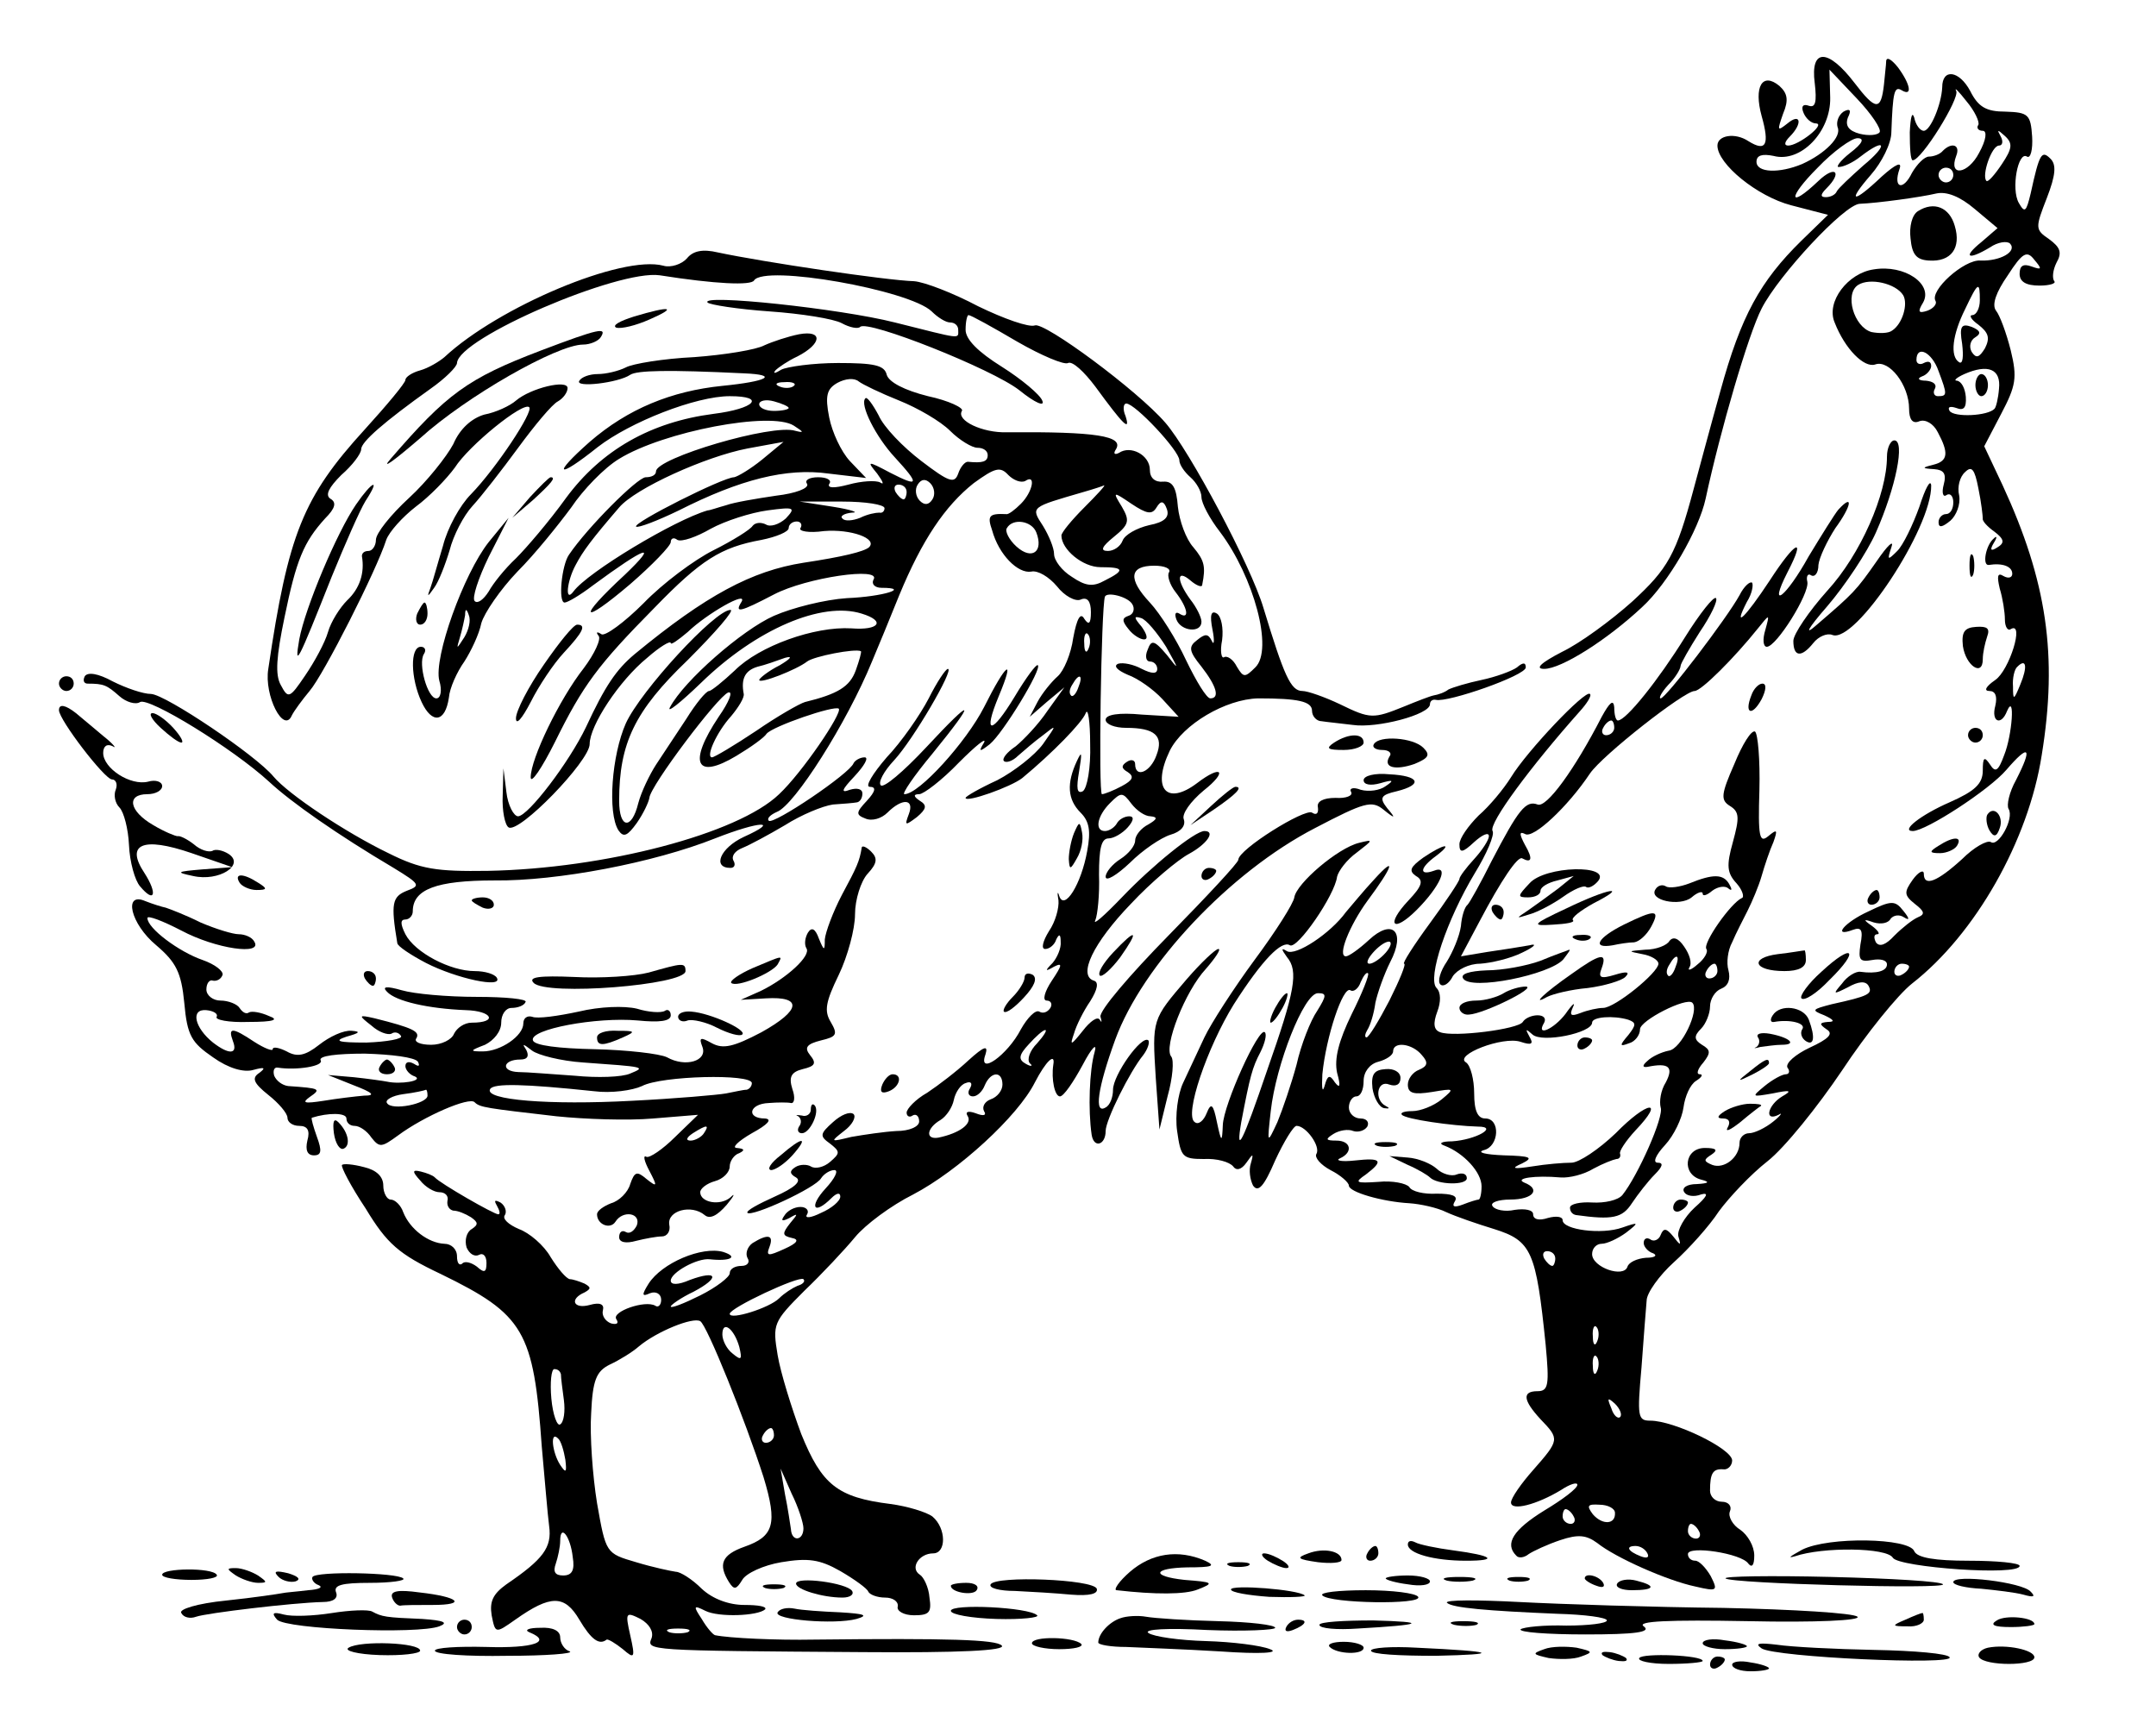 <?xml version="1.0" encoding="UTF-8"?>
<svg version="1.0" viewBox="0 0 468 374" xmlns="http://www.w3.org/2000/svg">
<g transform="translate(0 374) scale(.16 -.16)">
<path d="m2462 2225c3-26 1-34-8-31-8 3-11-1-7-10 3-7 10-14 17-14 13-1-24-30-38-30-6 0-5 5 2 12 18 18 15 33-3 18-14-11-14-10-6 13 8 19 6 28-5 38-23 19-35-1-24-41 11-39 6-49-18-34-18 12-42 8-42-6 0-25 54-69 100-81l50-13-36-35c-56-55-82-102-110-204-14-50-30-110-36-132-24-90-35-109-84-154-28-25-70-56-95-68-29-15-37-23-24-23 23 0 85 39 133 84 35 32 77 105 86 147 20 93 58 223 76 258 23 45 112 141 133 142 25 1 83 9 104 14 14 3 32-4 52-21l31-26-22-19c-26-21-18-25 12-7 10 7 23 9 27 5 10-11-14-24-40-23-22 2-70-41-61-55 2-4-3-10-11-13-12-4-14-2-6 11 14 25-25 52-67 45-35-5-65-44-53-72 14-36 40-62 55-57 19 7 46-28 46-60 0-15 5-21 14-17 8 3 19-3 25-15 15-28 14-39-6-44-16-4-16-5 1-6 13-1 17-6 13-21-3-11-1-18 4-14 5 3 9-2 9-10 0-9-4-16-10-16-5 0-10-5-10-11 0-8 5-7 16 2 8 7 14 22 12 34-3 12 1 26 8 32 9 9 13 4 18-22 4-19 6-38 6-41-1-3 6-11 16-18 13-10 14-15 4-21-9-6-11-4-5 6 5 8 4 10 0 6-11-9-16-37-7-36 19 3 32-2 32-12 0-5-5-7-12-3-8 5-9 0-5-17 4-13 7-32 7-42s4-16 8-13c19 11-2-56-21-69-13-9-16-15-8-15s11-7 8-20c-6-22 8-28 16-7 11 25 7-33-4-60-8-22-12-24-19-13-8 12-10 10-10-8s-11-28-45-43c-39-17-67-39-50-39 18 0 104 56 127 83 31 36 36 31 13-14-9-16-13-34-10-39 8-13-14-52-24-45-5 3-23-7-39-23-34-31-52-38-52-20 0 6-7 3-15-8-12-17-12-21 3-33 13-10 14-14 4-18-7-3-21-14-32-25-11-12-20-16-25-9-3 6-3 11 2 11 4 0 1 5-7 11-13 9-12 10 2 5 10-3 20-1 23 5 4 5 12 6 18 2 8-5 8-2-1 9-11 14-16 14-47-1-33-15-50-36-21-25 11 4 14 0 10-20-3-21-1-24 16-21 11 2 20 0 20-6 0-9-14-13-36-10-6 1-18-6-25-16-13-15-12-15 8-5 14 8 24 9 28 2 6-11 0-14-50-25-27-7-28-8-10-15 13-6 15-9 5-9-12-1-12-3-2-10 10-6 3-13-23-25-19-9-33-21-30-27 4-5 2-9-2-9-5 0-18-7-29-16-18-15-18-15 11-10 24 5 27 4 13-4-20-12-25-35-5-25 6 4 3-1-7-9-11-9-26-16-33-16s-13-6-13-13c0-20-21-36-37-30-12 5-12 7-1 14 9 6 7 9-9 9-28 0-32-36-5-43 12-3 11-5-6-6-13 0-21-5-17-11 3-5 13-7 23-3 11 3 8-3-9-18-14-13-24-31-22-39 4-13 3-13-7 0-9 11-13 12-17 2-2-6-9-10-14-6-5 3-9 1-9-5 0-5 6-12 13-14 6-3 2-6-10-6-12-1-23-6-25-12-5-16-48-1-48 17 0 8 6 14 13 14s22 7 33 15c18 14 18 15-5 7-28-10-81-3-81 10 0 5-9 6-20 3-12-4-20-2-20 5 0 6-11 8-25 6-13-3-27 0-30 5-4 5 8 9 24 9 31 0 42 14 19 23-14 6 15 10 49 7 12-1 32 4 45 12 13 7 26 12 31 13 4 0 6 3 5 7-2 3 8 18 21 32 41 43 16 40-27-4-23-22-50-40-60-40-11 0-35-2-53-5-26-4-30-3-14 4 16 8 12 10-25 11-25 1-37 4-27 7 21 5 23 43 2 43-10 0-15 10-15 34 0 19-5 38-11 42-17 10 50 36 74 28 15-5 18-3 12 7-6 11-5 11 4 3 13-12 81 2 81 16 0 8 29 10 49 4 11-4 11-7 0-21-12-14-12-16 1-11 8 2 15 11 15 19 0 12 63 44 71 36 10-10-15-63-32-65-10-2-23-8-29-14-7-6-7-9 0-8 29 6 36 0 25-21-7-11-9-26-7-34 5-12-31-93-52-119-6-7-24-11-41-10-16 1-30-2-30-7s3-9 8-10c50-7 63-4 76 16 8 12 22 30 31 39 11 11 12 16 4 16-7 0-3 10 10 24 12 13 23 36 25 51s9 31 17 36 10 9 5 9-3 7 5 16c10 13 10 17-2 24-11 7-11 12-1 22 6 6 12 20 12 30s7 21 15 24c10 4 13 13 10 25-3 10-1 27 5 38 5 12 15 31 21 43s15 33 19 47 11 35 16 46c6 17 5 18-7 8s-14-1-12 63c1 40-2 76-6 79-5 2-17-17-28-44-18-41-19-49-6-57s13-16 4-49c-9-32-8-42 5-56 8-9 11-19 7-20-15-7-53-61-48-69 3-4-3-14-12-21-9-8-14-9-11-4 4 6 0 18-7 28-8 12-15 14-20 8-3-6-18-12-33-12-24-2-24-2-4-6 12-2 22-8 22-13 0-12-59-60-75-60-7 0-21-3-31-7-13-5-15-3-10 8 4 8-1 4-10-9-16-21-41-32-29-12 3 6-1 10-9 10s-17-4-20-9c-6-10-94-21-112-14-9 3-10 12-4 28 5 13 5 26-1 32-13 13 14 93 52 156 16 26 27 52 24 57-6 10 53 89 118 162 10 11 17 22 14 24-6 6-85-77-107-113-10-16-29-39-44-52-14-14-26-31-26-39 0-12 4-12 20 3 11 10 20 14 20 8 0-5-9-19-20-31s-20-24-20-27-18-30-40-60-38-55-35-55-6-22-20-50c-14-27-28-50-31-50s-2 5 1 10c4 6 9 22 11 37 3 14 12 39 20 55 22 42 3 60-29 30-13-12-27-22-31-22-12 0 5 42 29 75 35 47 40 63 10 30-15-16-32-37-39-45-21-29-68-60-80-53-8 5-8 3 0-8 16-19 11-46-27-154-33-97-43-117-35-70 12 63 15 74 26 95 6 12 9 24 6 27-8 8-56-98-57-126-1-24-2-24-8 4-5 25-8 27-14 12-4-10-11-16-16-12-15 9 17 102 53 160 39 61 65 87 76 80 10-6 61 68 64 93 2 8 13 23 27 33 22 17 23 18 3 13-29-7-85-55-88-74-1-8-25-46-54-85-28-38-59-86-68-105s-22-47-29-62-11-44-8-65c5-35 7-38 36-38 18 1 35-4 40-10 4-6 11-5 18 5 9 13 10 13 6-1-3-9-1-22 3-30 7-10 15-1 30 34 12 26 25 47 29 47 13 0 33-28 27-38-3-5 6-15 19-22 14-7 25-17 25-21 0-9 46-22 82-24 15-1 38-6 50-12 13-6 42-16 65-23 51-16 57-30 70-157 5-54 4-63-11-63-21 0-20-12 4-38 26-27 26-28-10-69-16-18-30-38-30-44 0-12 35-3 68 17 12 8 22 11 22 7 0-5-20-20-45-35-42-26-54-45-38-61 3-4 11-3 17 2 6 4 25 13 43 19 24 8 35 7 50-4 25-20 95-51 133-59 30-7 31-6 21 14-7 12-16 21-21 21-6 0-10 4-10 9 0 12 73 1 82-13 5-6 8-2 8 11s-9 28-19 35c-10 6-17 18-14 25s-2 13-11 13-16 7-16 15c0 24 4 30 18 29 6-1 12 5 12 12 0 16-79 54-111 54-17 0-18 5-12 72 3 40 6 81 7 91 0 10 17 34 37 52s48 49 61 69c14 19 43 50 66 68s68 74 101 123c33 50 76 103 95 118 86 67 158 194 176 310 22 135 7 236-53 366l-25 53 23 44c20 38 22 49 13 86-6 24-15 48-20 54-6 8 0 25 16 48 20 31 26 34 36 21 11-13 10-14-4-9-11 4-16 1-16-10s9-16 27-16c14 0 23 3 20 6-3 4-2 15 3 25 8 14 5 21-10 32-19 13-19 15-3 56 12 31 13 45 5 53-12 12-15 8-27-47-6-25-8-27-16-13-11 19-1 71 11 63 5-3 8 10 7 27-2 30-5 33-36 34-26 0-37 6-48 28-15 28-38 31-38 5-1-23-16-59-25-59-5 0-11 8-13 18-3 9-5 0-6-20 0-21 1-38 4-38 12 0 64 84 59 94-3 6 3 0 14-14 11-13 18-28 16-32-3-4 0-8 6-8s5-12-5-30c-15-29-42-33-31-4 6 15-6 19-18 7-4-5-13-8-19-8s-16-10-23-22c-12-25-26-21-17 5 4 11-5 7-24-10-39-37-48-36-15 2 15 17 28 43 28 58 2 55 4 63 14 57 15-9 12 8-5 31-8 10-15 15-16 9 0-5-2-20-3-32-4-36-11-36-40 2-36 47-60 47-54 0zm88-67c-3-4-15-5-27-2-15 4-20 11-16 22 5 10 3 13-6 8-7-5-10-14-8-21 6-13-17-36-48-50-31-13-62-12-62 3 0 9 8 11 23 8 37-10 78 33 77 79l-1 38 37-39c20-21 34-42 31-46zm166-43c-10-15-19-25-21-23-7 7 7 48 17 48 5 0 6 6 2 13-5 9-4 9 6 0 11-10 10-17-4-38zm-206 15c-14-11-20-20-15-19 6 0 19 6 29 14 35 27 38 16 4-12-18-16-34-31-36-35-2-5-9-8-15-8-8 0-7 4 1 12 22 22 12 32-11 10-41-39-42-23-1 18 21 22 46 40 54 40 10 0 7-7-10-20zm140-30c0-5-4-10-10-10-5 0-10 5-10 10 0 6 5 10 10 10 6 0 10-4 10-10zm-68-163c7-12-1-39-15-48-5-4-18-4-28-2-24 7-37 52-18 64 16 10 51 2 61-14zm104-7c0-11-5-20-10-20s-2-6 8-13c14-11 16-18 9-32-8-13-12-14-18-5-4 7-2 16 5 20 8 5 7 9-5 14-14 5-17 1-13-23 2-17 1-28-4-25-13 8-9 38 8 72 18 38 20 38 20 12zm-56-96c12-32 12-34-1-34-5 0-7 5-4 10 3 6-2 10-12 11-10 0-13 3-5 6 6 2 12 9 12 14 0 6-4 7-10 4-5-3-10-1-10 4 0 21 21 11 30-15zm82-24c-1-13-4-25-6-27-9-10-55-12-61-3-3 5 0 7 9 4 10-4 14 0 13 15-1 12-6 21-12 22-5 0-1 4 10 9 32 14 50 7 47-20zm29-401c-9-22-10-22-10-3-1 11 2 24 6 27 12 12 14 0 4-24zm-861-364c-7-8-17-15-22-15-11 0 14 29 26 30 5 0 3-7-4-15zm393-20c-3-9-8-14-10-11-3 3-2 9 2 15 9 16 15 13 8-4zm57-5c0-5-5-10-11-10-5 0-7 5-4 10 3 6 8 10 11 10 2 0 4-4 4-10zm260 6c0-3-4-8-10-11-5-3-10-1-10 4 0 6 5 11 10 11 6 0 10-2 10-4zm-756-64c-18-37-24-61-20-80 5-18 4-22-3-13-7 11-10 10-14-5-3-10-4-3-3 16 5 51 28 120 38 114 4-3 11 2 14 11 4 9 8 14 10 12s-8-27-22-55zm-47 4c-9-13-22-46-28-73-7-26-19-61-26-78-14-30-14-30-9 15 7 63 45 160 64 160 12 0 12-3-1-24zm142-60c9-10 8-15-4-20-8-3-15-12-15-20 0-12 8-14 33-10 30 5 31 5 13-10-11-9-29-16-40-16-10 0-17-2-14-5 5-6 68-15 103-16 29 0-3-18-35-20-15 0-19-3-10-6 26-10 50-36 50-55 0-10-2-18-4-18s-12-3-22-7c-11-4-15-3-10 5 4 7-4 10-25 10-17-1-34 3-37 9-4 5-23 9-42 7-31-2-33-1-17 10 25 19 21 23-15 19-18-2-27 0-20 3 18 8 15 24-5 24-15 0-15 2-4 9 8 5 20 7 27 4 6-2 15 0 19 6 3 6-1 11-9 11-9 0-16 7-16 15s5 15 10 15c6 0 10 9 10 21s8 23 20 26c11 3 20 9 20 14 0 14 26 11 39-5zm181-276c0-5-2-10-4-10-3 0-8 5-11 10-3 6-1 10 4 10 6 0 11-4 11-10zm57-112c-3-8-6-5-6 6-1 11 2 17 5 13 3-3 4-12 1-19zm0-40c-3-8-6-5-6 6-1 11 2 17 5 13 3-3 4-12 1-19zm31-63c-3-3-9 2-12 12-6 14-5 15 5 6 7-7 10-15 7-18zm-7-130c1-16-17-17-30-2-9 12-7 14 9 13 11 0 21-5 21-11zm-56-5c3-5 1-10-4-10-6 0-11 5-11 10 0 6 2 10 4 10 3 0 8-4 11-10zm170-20c3-5 1-10-4-10-6 0-11 5-11 10 0 6 2 10 4 10 3 0 8-4 11-10zm-70-30c3-6-1-7-9-4-18 7-21 14-7 14 6 0 13-4 16-10z"/>
<path d="m2680 1815c0-8 4-15 8-15 5 0 9 7 9 15s-4 15-9 15c-4 0-8-7-8-15z"/>
<path d="m1862 861c2-13 9-26 16-27s8 0 2 3c-16 8-12 36 5 29 9-3 15 0 15 9 0 8-9 13-20 12-16-1-20-7-18-26z"/>
<path d="m1868 783c6-2 18-2 25 0 6 3 1 5-13 5s-19-2-12-5z"/>
<path d="m1910 757c14-6 27-14 30-17 10-10 50-11 50-1 0 6-6 8-14 5-7-3-20 1-27 8-8 7-25 14-39 15l-25 2 25-12z"/>
<path d="m2602 2051c-8-5-12-21-10-37 2-22 8-29 25-30 30-2 44 17 35 47-7 25-28 34-50 20z"/>
<path d="m932 1987c-7-8-22-13-32-10-56 15-224-56-297-124-7-6-22-15-33-18s-20-9-20-13-25-34-55-67c-84-92-104-142-131-325-6-36 21-89 32-63 3 6 14 21 24 33 19 22 91 164 104 205 4 11 22 31 40 45 19 14 42 38 53 53 19 30 93 90 101 82 6-6-45-83-79-118-15-15-32-46-38-70-7-23-14-49-17-57-5-13-4-13 5 0 6 8 15 31 21 51 5 20 19 47 31 60s40 49 62 79 46 59 54 63c7 4 13 12 13 18 0 12-50 0-70-17-8-7-27-16-43-19-17-5-33-19-42-40-9-17-36-51-60-73-25-23-45-48-45-57 0-8-5-15-10-15-6 0-9-3-9-7 4-23-3-44-20-60-10-10-22-29-26-43s-18-40-31-59c-21-31-23-32-33-13-8 14-6 39 5 92 16 78 26 102 55 134 14 14 16 22 7 27-7 5-2 15 15 32 15 13 27 29 27 35 0 10 31 37 94 82 20 14 36 30 36 35 2 34 219 127 275 119 76-12 124-14 128-7 14 22 211-13 241-42 8-8 19-15 25-15s11-4 11-10c0-13 6-13-86 10-75 19-265 39-254 27 3-3 41-9 84-12s87-10 98-16 22-8 25-5c10 10 179-57 216-86 21-17 35-23 31-14-3 8-28 29-55 46-32 20-49 37-49 50 0 11 2 20 4 20 3 0 32-16 66-36 33-19 64-32 69-29 6 3 22-12 37-32 38-52 48-62 41-40-4 9-3 17 1 17 12 0 72-64 72-77 0-6 7-16 15-23s15-19 15-27 11-29 25-47c46-61 73-160 48-184-14-14-16-14-25 1-5 10-13 15-17 13-4-3-6 8-3 23 2 16-1 32-7 36-8 5-10-2-6-22 3-15 2-22-1-15-5 10-9 10-20 1-12-9-11-15 6-36 21-27 25-43 12-43-5 0-19 23-33 52-13 28-35 63-49 78-30 32-28 50 6 50 14 0 23-4 20-9-3-4 1-17 9-27 17-22 19-38 5-29-5 3-7 0-4-8 6-16 34-19 34-3 0 6-7 20-15 30-19 26-19 42 0 26 8-7 16-10 16-6 5 25 3 33-12 51-10 11-19 36-21 55-2 26-7 35-20 34-11-1-18 5-18 16 0 20-26 34-42 23-6-3-8-1-4 5 11 18-27 24-148 23-33-1-69 16-61 29 3 4-18 14-46 20-32 8-53 19-56 29-3 13-17 16-66 16-34 0-69-5-77-9-8-5-12-6-8-1 4 4 17 13 30 19 33 17 35 36 2 30-15-3-36-10-47-15-11-6-54-13-95-16-42-2-84-9-93-14-10-5-27-9-38-9s-22-4-25-9c-7-10 53-3 69 8 9 6 51 7 154 2 49-2 32-11-29-17-69-7-128-31-180-76-52-46-44-51 11-7 44 34 133 69 179 69 50 0 34-17-22-24-85-11-152-49-200-114-23-32-54-68-68-82-15-14-31-34-37-45-7-11-15-17-19-13s5 31 19 60l27 53-27-33c-34-43-75-157-67-188 4-13 2-24-4-24-12 0-25 47-17 60 4 6 1 10-4 10-15 0-14-43 1-75 14-30 32-28 37 6 1 13 11 35 21 49 9 14 20 37 23 52 4 14 26 46 49 70 24 24 56 64 73 87 16 24 45 54 65 66 60 37 206 65 237 45 14-9 14-10 2-7-31 10-189-37-189-55 0-5-6-8-14-8-11 0-79-68-104-105-10-14-15-65-6-65 4 0 21 10 38 23 72 53 91 60 44 15-66-61-60-70 7-13 30 26 55 52 55 57s4 7 9 3c6-3 26 4 45 15 20 11 55 22 77 25 37 5 39 4 25-11-9-8-21-12-27-8-6 3-14 3-18-2-3-5-27-20-53-33s-69-45-95-72c-26-26-52-45-57-42-6 4-8 3-4-2 4-4-5-24-20-44-33-42-72-123-72-148 0-10 15 12 33 48 38 77 58 104 135 182 63 65 90 82 145 92 20 4 37 11 37 16s5 9 11 9c5 0 8-4 5-9-3-4 11-7 32-4 36 3 73-10 61-22-7-6-36-13-89-21-70-11-132-44-229-124-25-21-40-43-66-99-23-48-78-120-92-121-6 0-14 15-16 33l-4 32-1-37c-1-20 3-40 8-43 14-9 110 90 110 113 0 25 40 86 78 117 17 15 32 24 32 20 0-3 10 4 23 15 26 25 82 57 73 41-10-16-2-14 44 10 44 23 147 38 135 20-3-6 2-11 11-11 40 0 2-12-47-14-30-2-74-13-99-24-43-19-122-88-141-124-5-9 14 6 42 33 75 73 164 111 218 94 33-10 24-23-14-20-50 3-125-24-158-57-16-15-32-28-35-28-4 0-18-17-31-38-13-20-32-48-41-62s-20-37-24-52c-9-37-26-35-26 3 0 78 21 122 93 191 38 38 64 68 58 68-21 0-122-110-142-154-19-43-25-121-10-145 7-10 12-8 25 10 9 13 16 28 17 34 1 16 93 138 107 143 7 2 1-13-13-33-42-63-31-86 24-53 20 12 38 25 41 30 8 10 92 39 98 34 5-6-50-87-81-116-56-54-237-101-395-104-70-1-91 2-135 24-58 28-136 80-156 104-24 29-146 111-166 112-11 0-34 8-52 17-20 11-34 13-38 7-3-6-1-10 4-10 22 0 26-2 43-17 9-8 22-12 28-8 12 7 126-63 175-108 30-28 93-72 169-117 36-22 37-24 18-31-20-8-22-17-13-71 0-4 18-16 39-27 41-21 105-35 96-20-3 5-16 9-30 9-33 0-81 25-94 50-7 14-7 20 0 20 5 0 10 5 10 11 0 30 32 42 111 42 85-1 216 24 299 57 61 24 90 25 39 2-32-15-43-42-18-42 6 0 7 5 4 10-3 6 2 13 12 17s36 18 58 31c22 14 51 26 65 28 14 1 28 2 33 3 4 1 7 6 7 12s-7 8-17 5c-13-5-11 0 6 18 14 15 20 26 14 26s-13-4-15-8c-5-14-109-84-115-78-3 3 2 8 11 12 24 9 95 121 129 204 8 19 25 60 37 90 31 75 62 121 101 152 29 21 36 23 47 11 7-7 17-11 23-8 15 10 10-15-6-31-8-8-17-15-20-14-23 1-26-2-19-22 9-33 35-59 53-56 9 2 24-7 35-20 10-13 25-21 32-18 9 4 14-2 14-17 0-16-3-18-9-9-5 9-10 1-15-26-3-22-13-45-21-52-9-8-21-23-27-34l-11-21 23 20 24 20-23-32c-12-18-32-39-43-48-12-8-19-17-16-20s12 0 19 7c8 7 23 20 34 28 19 15 19 15 0-12-11-15-39-37-62-49-24-11-43-22-43-24 0-7 62 15 77 27 41 34 81 75 86 88 3 8 6-11 6-42 1-32-4-60-10-64-8-4-9 4-5 27 4 25 4 29-3 14-14-30-13-52 5-70 12-12 14-25 9-52-8-45-31-82-38-61-2 7-3 5-1-6 1-10-4-29-13-42-8-13-11-24-5-24s13 6 15 13c4 8 6 7 6-3 1-9-5-22-11-29-11-11-10-12 2-5 12 6 11 2-3-19-10-15-13-27-7-27s8-5 5-10c-4-6-10-8-15-5s-16-8-25-24c-18-35-59-64-48-34 4 13-2 11-23-8-16-15-41-34-56-44-16-9-28-22-28-27s4-7 8-4c5 3 9-1 9-8s-13-13-31-13c-17-1-44-5-61-8-29-7-29-7-10 8 11 8 17 19 13 23-5 4-17-1-28-11-18-16-18-19-4-29 14-11 14-13 0-25-8-7-20-10-26-6-5 3-15 3-21-1-8-5-8-9 1-14 8-5-2-14-29-26-22-10-39-19-37-22 6-6 93 34 100 47 4 6 12 11 18 11s1-11-12-25c-23-25-16-37 8-13 7 7 12 8 12 2s-12-16-26-22c-14-7-23-8-19-2 3 5-1 10-9 10s-18-5-22-12c-5-7-3-8 7-3 12 7 12 6 1-7-11-14-11-17 2-20 11-2 8-7-10-15-22-10-25-10-20 3 6 16-2 18-23 5-7-5-10-14-7-20 4-6 0-11-8-11-9 0-16-4-16-10 0-5-18-19-40-30s-40-18-40-15c0 2 14 12 31 20 36 19 33 30-5 16-16-7-26-7-26-1 0 11 36 31 53 29 27-3 40 3 18 10-29 8-83-15-101-43-10-16-9-18 2-13 8 3 15-1 15-9 0-7-4-11-8-8-14 8-59-8-53-18 4-6 1-8-7-6-8 3-13 11-11 18 2 8-4 11-18 7-22-6-28 8-7 17 9 5 9 7 0 12-7 3-16 6-20 6-5 1-16 14-26 30-9 16-29 33-43 38-14 6-23 14-19 19 3 5 0 13-6 17-8 4-9 3-5-4s5-12 2-12c-6 0-79 42-86 50-3 3-11 6-19 8-12 3-12 0-1-12 7-9 19-16 26-16 8 0 13-5 11-12-1-7 3-12 8-13 6 0 16-4 24-9 10-7 10-10 1-16-7-4-10-15-7-25 4-9 11-13 17-10 5 3 10-1 10-11 0-13-3-14-13-5-8 6-17 8-20 4-4-3-7 1-7 10 0 10-8 17-17 17-22 1-47 20-56 43-3 9-11 17-17 17-5 0-10 9-10 19 0 12-9 21-26 25-15 4-28 5-30 3s12-29 32-59c29-48 45-62 102-89 113-55 126-77 137-234 4-44 8-93 10-108 4-29-8-45-58-79-18-13-23-23-20-42 5-25 5-25 32-6 48 34 67 34 87 0 16-27 27-35 37-27 2 1 12-5 22-13 16-14 17-12 10 19s-6 32 14 22c12-7 18-17 15-26-7-17-8-17 288-19 128-1 194 2 187 9-8 8-71 10-254 8-51-1-116 2-135 6-3 1-11 10-18 22-12 18-11 19 5 11 18-9 71-7 81 2 3 4-10 6-28 6-21 0-43 8-58 22-13 13-29 23-35 23-7 1-31 6-54 13-41 12-41 12-53 80-6 37-10 92-8 122 2 45 7 57 25 66 13 6 31 17 40 25 24 20 73 40 83 34 9-5 61-134 86-212 19-63 14-80-26-94-31-11-36-24-21-48 7-11 10-10 18 3 5 9 29 20 53 24 36 6 52 4 80-12 19-11 37-24 38-28 2-4 12-8 23-8 10 0 18-5 17-12-2-6 8-12 22-12 21 0 24 4 21 24-1 14-8 28-13 31-14 9-1 29 18 29 18 0 18 34-1 50-8 6-34 14-57 17-72 9-93 26-121 95-13 35-28 83-32 107-7 42-6 45 36 87 24 23 55 56 69 73s49 43 79 58c61 32 142 106 165 152 15 29 28 41 25 24-3-20 2-43 9-43 5 0 18 19 31 43 12 23 20 31 16 17-7-24-9-78-4-112 3-19 19-14 19 5 0 15 33 81 51 103 6 8 9 17 7 20-9 8-48-47-48-67 0-10-4-21-10-24-16-10-11 26 13 92 37 101 155 227 271 287 67 35 77 38 93 25s17-12 5 2c-11 14-9 18 13 23 36 9 31 21-10 23-20 2-35-2-35-8s9-8 23-4c17 5 19 4 7-4-8-6-23-8-34-5-10 4-16 2-13-3s-7-9-21-8c-17 0-26-5-24-13 1-8-2-11-8-7-10 6-100-50-100-64 0-4-43-50-95-103s-94-102-92-110c2-7 2-9-1-4s-13-2-23-15c-16-20-18-21-12-4 3 11 13 31 22 44 10 16 12 26 5 28-22 7-1 51 50 104 28 30 64 60 79 68 24 13 37 31 21 31-13 0-71-47-112-90-24-25-40-39-36-31 3 7 6 35 5 62 0 35 3 49 13 49 7 0 19 7 26 15 8 9 9 15 2 15-6 0-14-4-17-10-3-5-10-10-16-10-14 0-11 20 7 38 15 15 17 15 29-1 7-9 18-17 26-17 10-1 9-4-3-11-10-5-18-15-18-22s-9-18-20-25-20-18-20-24c0-7 15 2 33 19 17 17 42 34 55 38 14 4 21 12 18 21-3 7 9 24 27 39 33 26 25 36-9 10-41-31-62-8-37 44 18 36 76 70 120 71 54 0 73-4 73-17 0-7 6-14 13-14 6-1 26-3 42-5 33-5 105 14 105 28 0 4 3 7 8 6 16-4 122 33 122 44 0 7-4 7-12 0-7-5-29-13-48-17s-39-10-45-13c-5-4-14-7-20-8-5-1-23-8-40-15-42-17-46-17-87 3-21 10-44 18-51 18-16 0-25 21-53 113-17 57-100 213-133 251-38 44-164 137-177 132-8-3-42 9-77 26-34 18-73 33-87 34-37 1-205 26-266 39-21 5-34 2-42-8zm288-193c25-10 56-28 69-41s30-23 37-23c8 0 14-4 14-10 0-9-7-11-27-9-4 0-10-7-13-16-5-14-12-12-50 17-25 19-51 46-58 62-8 15-16 26-18 23-8-8 14-52 40-80 34-37 33-41-6-21-32 17-32 16-18-1 8-11 10-16 4-12-6 3-25 2-43-3-19-5-29-5-26 1 4 5-3 9-15 9s-19-4-15-9c3-6-16-13-42-16-27-4-57-9-68-13-11-3-22-7-25-7-45-13-163-84-182-110-12-16-9 14 3 36 10 19 22 35 59 78 22 26 117 69 174 80l49 9-29-24c-16-13-33-23-38-24-15 0-138-62-133-67 3-2 29 8 58 22 83 42 146 58 203 50l51-6-22 23c-12 13-24 39-28 59-6 30-3 39 11 47 11 6 23 7 29 2 5-4 30-16 55-26zm-143 20c-3-3-12-4-19-1-8 3-5 6 6 6 11 1 17-2 13-5zm-7-30c0-2-9-4-20-4s-20 4-20 9 9 7 20 4 20-7 20-9zm195-124c-5-8-11-8-17-2s-7 16-3 22c5 8 11 8 17 2s7-16 3-22zm-35 10c0-5-2-10-4-10-3 0-8 5-11 10-3 6-1 10 4 10 6 0 11-4 11-10zm241-21c-17-17-31-34-31-38 0-19 29-43 53-43 32 0 34-4 6-18-16-9-26-8-45 5-13 8-24 22-24 31 0 8-7 25-15 38-17 26-17 25 55 46 14 4 26 8 28 9 2 0-10-13-27-30zm98 0c6 10 10 9 14-2s-3-18-24-22c-17-4-33-13-36-21s-12-14-20-14c-11 0-8 6 8 19 21 17 22 22 11 41-13 21-12 21 13 4 21-14 28-15 34-5zm-369-1c0-4-3-7-7-6-5 0-16-2-26-7-10-4-21-5-24-1-4 3 2 7 13 8 10 0-1 4-26 8l-45 7h58c31 0 57-4 57-9zm206-33c10-26-6-38-27-19-10 9-16 21-13 25 8 14 34 10 40-6zm130-97c4-6 2-14-5-16-9-3-9-7 0-18 6-8 16-14 21-14 6 0 4 7-3 17-11 13-11 15-1 12 7-2 22-20 34-39 18-32 18-33 1-11-17 20-21 21-26 7-4-9-2-16 3-16 6 0 10-5 10-10 0-7-7-7-21 0-11 6-25 9-32 7-7-3-1-9 13-15 14-5 35-20 47-33l22-24-50 3c-31 3-49 0-49-7 0-6 12-11 28-11 39 0 51-11 41-37-8-23-29-32-29-12 0 5-5 7-11 3-8-5-8-9 1-14 9-6 7-11-8-19-11-6-24-11-27-11-5 0-1 252 4 268 3 7 31 0 37-10zm-906-45c-11-17-11-17-6 0 3 10 6 24 7 30 0 9 2 9 5 0 3-7 0-20-6-30zm847-15c-3-8-6-5-6 6-1 11 2 17 5 13 3-3 4-12 1-19zm-316-30c-8-22-24-32-69-43-7-2-37-19-66-39-30-20-57-36-60-36-9 0 6 34 26 56 10 12 18 25 17 30-4 21 2 32 19 37 9 2 26 8 37 12 11 3 8-1-7-10-16-8-28-18-28-20 0-6 51 14 65 25 9 7 65 18 73 14 1-1-2-12-7-26zm302-23c-3-9-8-14-10-11-3 3-2 9 2 15 9 16 15 13 8-4zm-56-483c-10-10-14-22-10-27 5-4 2-5-5-1-11 6-10 12 4 27 9 10 19 19 22 19s-2-8-11-18zm-47-56c0-8-7-17-16-20-8-3-12-10-9-16 4-6-1-7-11-3-11 4-15 2-11-4 6-10-11-23-40-29-18-3-16 13 3 24 8 5 16 17 18 27s9 21 16 23c7 3 10 0 6-7-4-6-2-11 4-11s13 7 16 15c8 19 24 20 24 1zm-278-273c-7-3-18-10-25-17-13-13-67-30-67-21 0 8 94 52 100 47 3-3-1-7-8-9zm-79-83c4-17 3-19-9-9-8 6-14 18-14 26 0 20 16 8 23-17zm-242-37c0-5 2-20 4-35s0-30-5-33c-4-3-10 13-12 35s0 40 4 40c5 0 8-3 9-7zm289-83c0-5-5-10-11-10-5 0-7 5-4 10 3 6 8 10 11 10 2 0 4-4 4-10zm-283-33c2-17 1-19-7-7-11 17-14 47-3 36 4-3 8-17 10-29zm323-93c0-17-16-19-17-1-1 6-4 28-8 47l-6 35 15-34c9-18 16-40 16-47zm-313-39c3-18-1-25-13-25-11 0-14 5-10 16 3 9 6 23 6 31 0 24 14 6 17-22zm156-102c-7-2-19-2-25 0-7 3-2 5 12 5s19-2 13-5z"/>
<path d="m860 1908c-19-6-30-12-24-15 7-2 27 3 45 11 39 17 29 19-21 4z"/>
<path d="m734 1862c-100-38-128-59-204-147-14-16 4-3 40 28 63 57 186 127 221 127 10 0 21 5 24 10 9 14-2 12-81-18z"/>
<path d="m2560 1718c0-51-36-133-81-182-25-28-46-59-46-68 0-22 11-23 27-3 7 9 19 14 26 11 31-12 135 145 134 203-1 9-8-4-16-29-9-25-22-52-30-60-13-13-14-13-8 5 4 11-5 3-20-19-28-40-31-43-81-86-18-16-13-6 14 25 24 28 54 73 66 100 27 61 40 125 25 125-5 0-10-10-10-22z"/>
<path d="m719 1663-24-28 28 24c25 23 32 31 24 31-2 0-14-12-28-27z"/>
<path d="m483 1653c-26-38-69-140-77-183-7-41-2-31 44 85 18 44 38 90 46 103 21 32 9 27-13-5z"/>
<path d="m2494 1646c-5-6-23-35-40-63-31-56-56-75-29-22 26 50 11 43-24-11-33-50-51-68-31-29 7 11 9 23 7 26-3 2-11-5-17-17-17-31-100-140-107-140-3 0 1 8 10 18 10 10 17 22 17 26 0 3 12 24 26 46 15 22 25 43 22 46s-22-21-42-53c-36-58-80-113-91-113-3 0-5 8-5 18-1 11-6 7-17-13-37-72-75-124-87-119-16 6-26-7-62-76-15-30-30-57-33-60-4-3-8-16-9-29-2-14-11-35-19-48-9-13-13-27-9-31s12 1 17 11c6 9 22 17 37 17 15 1 41 7 57 15 17 8 21 13 10 10-11-2-36-6-57-9l-36-6 25 47c30 57 52 89 58 86 13-7 15-1 4 18-8 15-8 19 0 15 11-7 58 37 88 82 17 25 128 112 142 112 9 0 54 45 86 85 16 20 16 20 10-2-4-13-3-23 2-23 13 0 58 72 55 88-2 8 1 12 5 9 5-3 10 3 10 14 1 10 12 33 23 50 22 30 25 48 4 25zm-304-296c0-5-5-10-11-10-5 0-7 5-4 10 3 6 8 10 11 10 2 0 4-4 4-10z"/>
<path d="m2672 1570c0-14 2-19 5-12 2 6 2 18 0 25-3 6-5 1-5-13z"/>
<path d="m566 1505c-3-8-1-15 4-15 6 0 10 7 10 15s-2 15-4 15-6-7-10-15z"/>
<path d="m738 1436c-21-30-38-63-38-73s8-1 20 22c11 22 31 52 45 67 26 28 31 38 18 38-5 0-25-25-45-54z"/>
<path d="m2663 1461c4-27 27-42 27-18 0 9 3 22 6 31 4 11 0 14-15 13-16-1-20-7-18-26z"/>
<path d="m1377 1393c-32-53-44-53-22 0 23 55 10 45-20-15-24-47-88-118-108-118-4 0 13 25 38 55 61 75 57 79-9 8-30-32-57-55-61-51s4 19 18 34c26 28 82 124 73 124-3 0-15-18-26-40-12-23-37-59-57-80-19-22-30-40-23-40 9 0 8-6-4-19-15-16-15-19-2-24 9-4 22 0 30 8 20 20 37 19 29-2-6-16-5-16 11-4 13 11 14 16 4 22-9 6-9 9-1 9 6 0 31 19 54 43 23 23 38 35 34 27-8-13-6-13 8-2 18 15 71 102 65 107-2 2-16-17-31-42z"/>
<path d="m80 1410c0-5 5-10 10-10 6 0 10 5 10 10 0 6-4 10-10 10-5 0-10-4-10-10z"/>
<path d="m2376 1394c-10-25 1-29 14-5 6 12 7 21 1 21-5 0-12-7-15-16z"/>
<path d="m80 1374c0-13 62-94 72-94 5 0 8-6 5-14-3-7-1-18 5-24s12-29 13-51c1-23 8-48 15-56 20-24 24-10 6 18-26 39-3 50 64 27l55-19-40-3c-36-3-37-4-13-9 35-8 71 15 48 30-8 5-18 7-22 4-5-2-16 1-25 9-9 7-19 12-22 11-3 0-18 6-33 15-33 19-37 42-8 42 11 0 20 5 20 11s-9 9-19 6c-24-6-61 18-61 39 0 9 5 13 13 9 6-4 1 3-13 14-14 12-30 25-37 31-14 11-23 13-23 4z"/>
<path d="m218 1350c12-11 24-20 28-20s-1 9-11 20-23 20-28 20c-6 0-1-9 11-20z"/>
<path d="m2670 1340c0-5 5-10 10-10 6 0 10 5 10 10 0 6-4 10-10 10-5 0-10-4-10-10z"/>
<path d="m1810 1330c-12-8-9-10 13-10 15 0 27 5 27 10 0 13-20 13-40 0z"/>
<path d="m1864 1328c-3-4 2-8 11-8s14-4 10-9c-9-15 8-19 34-10 19 8 22 12 12 22-14 14-60 17-67 5z"/>
<path d="m1643 1244-28-26 33 22c29 20 39 30 28 30-3 0-18-12-33-26z"/>
<path d="m2696 1232c-2-4-1-14 3-21 6-10 10-9 14 3 6 16-8 32-17 18z"/>
<path d="m1457 1207c-4-10-7-26-7-35 1-15 2-15 11 1 6 10 9 25 7 35-3 16-4 15-11-1z"/>
<path d="m2630 1190c-13-8-13-10 2-10 9 0 20 5 23 10 8 13-5 13-25 0z"/>
<path d="m1169 1187c-3-18-6-25-27-64-12-23-22-50-23-60 0-16-1-16-8 1-5 14-10 16-15 8-4-7-5-16-2-21 7-10-27-41-62-58l-27-12 34 2c50 3 48-16-6-46-38-20-52-23-67-15-16 9-18 8-13-5 7-19-23-28-48-14-10 5-55 10-98 11-49 1-82 5-84 12-5 15 86 32 142 27 30-3 45-1 45 7 0 6-4 9-8 6-5-3-22-2-38 3-17 4-50 3-79-4-28-6-56-10-63-7-7 2-12-2-12-9 0-17-31-38-55-38-18 0-18 1 3 9 12 6 22 18 22 30 0 11 6 20 14 20s17 3 19 8c3 4-27 7-66 7-40 0-85 4-102 9-21 6-27 5-20-2 12-13 56-23 107-25 36-1 44-17 8-17-10 0-20-7-24-15-3-8-17-15-31-15-15 0-24 4-20 9 5 9-5 14-57 27-22 5-22 4-4-10 10-9 22-13 27-11 4 3 10 2 13-3 3-4-19-8-47-9-38 0-45 2-27 8 18 5 20 7 7 8-11 1-30-8-44-19-19-15-30-17-44-9-10 5-19 7-19 3 0-3-11 1-25 10-30 20-36 20-29 1 7-18-5-19-27-2-25 20-31 46-9 44 10-1 16-5 14-9-3-4 16-8 43-7 35 0 42 3 28 8-11 5-23 7-27 5-4-3-9 0-13 6-3 5-15 10-26 10-10 0-19 7-19 15s4 14 9 12c5-1 11 2 13 8 1 5-10 14-27 20-32 11-75 43-75 57 0 4 21-4 46-17 47-25 111-34 99-15-3 6-13 10-21 10s-31 7-52 16c-20 10-41 18-47 20-5 1-18 5-28 9-30 13-20-31 15-60 27-23 34-37 38-78 4-45 10-54 39-74 21-15 42-21 55-17 15 4 17 3 8-4-11-7-8-14 12-30 14-11 26-25 26-31s7-11 16-11c11 0 15-6 11-20-3-13 0-20 9-20 10 0 11 6 4 25-5 14-8 25-7 26 22 7 47 7 47-1 0-6 5-10 11-10 7 0 17-7 23-16 11-14 14-13 36 3 35 26 97 53 104 45 7-7 16-8 111-19 39-4 97-6 131-3l61 5-31-30c-17-17-35-29-39-27-5 3-3-6 4-19 11-21 11-23-4-11-13 11-16 10-22-7-3-11-15-23-26-26-10-4-19-10-19-15 0-14 18-21 25-10 10 16 35 12 29-5-4-8-10-12-15-9s-9 0-9-7 9-9 23-5c12 3 28 6 35 6s12 7 10 16c-3 19 30 28 48 13 7-6 17-1 30 14 10 12 12 17 5 10-14-12-41-7-41 7 0 5 9 12 20 15s20 12 20 20c0 7 6 16 13 18 8 4 7 6-3 7-8 0 1 9 20 20 22 12 28 19 18 20-26 0-22 20 5 21 12 1 26 1 30 0 5-1 6 8 2 19-5 16-2 23 14 27 17 4 19 8 10 19-8 10-5 15 15 20 21 5 23 8 13 25-9 15-7 27 11 64 12 25 22 62 22 82s8 45 17 55c13 14 14 21 5 30-7 7-13 9-13 5zm-378-291c84-6 86-6 64-15-11-5-45-6-75-3-30 2-65 5-77 5-24 1-21 17 3 17 10 0 12 5 8 13-6 9-5 9 8-1 8-6 39-14 69-16zm-224 1c3-6 1-7-5-3-7 4-12 3-12-3 0-5 6-12 13-14 12-6-20-11-38-7-5 1-26 4-45 6l-35 3 35-14c26-10 30-14 14-14-12-1-37-4-55-7-26-4-30-3-19 5 16 11 15 12-29 15-8 1-16 7-19 14-2 7 0 12 5 11 25-4 63 2 58 10-3 6 22 9 60 9 36-1 68-5 72-11zm453-29c0-4-3-8-7-9-5 0-17-3-28-5s-68-7-128-10c-111-6-201 1-192 16 5 8 46 7 141-3 23-3 52 1 65 7 26 14 149 17 149 4zm-440-17c0-11-49-21-55-10-3 4 7 10 22 12 16 2 29 5 31 6 1 0 2-3 2-8zm375-51c-3-5-12-10-18-10-7 0-6 4 3 10 19 12 23 12 15 0z"/>
<path d="m515 890c-3-5 1-10 10-10s13 5 10 10c-3 6-8 10-10 10s-7-4-10-10z"/>
<path d="m1931 1174c-18-13-20-18-10-25 11-6 8-14-10-33-32-34-21-45 11-13s45 62 23 53c-20-7-19 4 3 20 25 19 11 17-17-2z"/>
<path d="m1630 1149c0-5 5-7 10-4 6 3 10 8 10 11 0 2-4 4-10 4-5 0-10-5-10-11z"/>
<path d="m2075 1139c-16-17-17-19-2-19 10 0 17 4 17 9s10 11 23 14l22 6-21-17c-12-9-30-22-40-29-18-12-18-12 1-6 11 3 32 14 46 24s28 16 31 13c3-2 10 1 16 8 19 23-72 21-93-3z"/>
<path d="m325 1140c3-5 14-10 23-10 15 0 15 2 2 10-20 13-33 13-25 0z"/>
<path d="m2292 1139c-13-5-28-7-32-4-5 3-11 1-14-4-10-15 33-24 49-11 8 7 15 9 15 5s6-2 13 4c8 6 18 7 22 3 5-4 5-1 1 6-8 14-22 14-54 1z"/>
<path d="m2125 1105c-47-22-48-24-18-22 18 1 30 3 27 6s10 13 28 23c49 25 21 21-37-7z"/>
<path d="m2535 1120c-3-5-1-10 4-10 6 0 11 5 11 10 0 6-2 10-4 10-3 0-8-4-11-10z"/>
<path d="m640 1116c0-2 7-6 15-10 8-3 15-1 15 4 0 6-7 10-15 10s-15-2-15-4z"/>
<path d="m2025 1100c3-5 8-10 11-10 2 0 4 5 4 10 0 6-5 10-11 10-5 0-7-4-4-10z"/>
<path d="m2203 1083c-36-18-44-33-15-28 9 2 22 4 29 4 7 1 17 10 23 21 13 24 6 24-37 3z"/>
<path d="m1510 1045c-13-14-21-27-18-31 3-3 16 9 28 25 26 37 22 40-10 6z"/>
<path d="m2138 1063c7-3 16-2 19 1 4 3-2 6-13 5-11 0-14-3-6-6z"/>
<path d="m1610 1009c-47-55-47-54-42-134l5-70 11 45c7 25 9 49 5 54-11 13 19 89 47 119 13 15 21 27 17 27s-24-19-43-41z"/>
<path d="m2090 1034c-19-7-52-13-73-13-24-1-36-5-32-11 10-17 118 5 136 26 6 8 10 13 8 13-2-1-20-7-39-15z"/>
<path d="m2412 1043c-39-5-33-23 9-23 19 0 29 5 29 15 0 8-1 14-2 13-2 0-18-3-36-5z"/>
<path d="m2471 1019c-18-16-30-33-27-36 4-4 21 7 38 25 42 41 32 51-11 11z"/>
<path d="m1021 1024c-18-8-31-17-29-20 7-7 55 13 63 25 7 13 9 13-34-5z"/>
<path d="m2132 1016c-36-25-56-44-33-31 8 4 32 10 55 12 23 3 46 10 51 15 7 7 2 8-14 3-20-6-23-4-18 9 8 22-2 20-41-8z"/>
<path d="m880 1018c-19-5-65-8-101-6-47 2-63 0-55-8 17-18 206-3 206 16 0 12-4 11-50-2z"/>
<path d="m495 1010c3-5 8-10 11-10 2 0 4 5 4 10 0 6-5 10-11 10-5 0-7-4-4-10z"/>
<path d="m1390 1011c0-5-7-17-16-26s-14-18-12-20c3-3 15 6 27 19 14 15 19 26 12 31-6 3-11 2-11-4z"/>
<path d="m2040 990c-8-5-25-10-37-10-13 0-23-4-23-10 0-5 6-10 13-9 20 1 93 37 77 38-8 0-22-4-30-9z"/>
<path d="m1730 970c-6-11-8-20-6-20 3 0 10 9 16 20s8 20 6 20c-3 0-10-9-16-20z"/>
<path d="m920 958c0-5 6-8 13-5 6 2 25-2 40-10 16-8 31-12 34-9 7 6-43 29-69 31-10 1-18-2-18-7z"/>
<path d="m2405 960c-4-6-3-10 2-9 22 4 44-2 38-10-3-5-1-12 5-16 11-7 13 5 4 29-7 18-39 22-49 6z"/>
<path d="m810 930c0-12 8-12 35 0 18 8 17 9-7 9-16 1-28-3-28-9z"/>
<path d="m2385 930c3-4 2-10-2-13-5-2-2-2 5 0 8 1 21 3 29 3 22 0 11 10-16 15-12 2-19 0-16-5z"/>
<path d="m2140 919c0-5 5-7 10-4 6 3 10 8 10 11 0 2-4 4-10 4-5 0-10-5-10-11z"/>
<path d="m2374 884c-18-14-18-15 4-4 12 6 22 13 22 15 0 8-5 6-26-11z"/>
<path d="m1197 866c-4-10-1-13 9-9 15 6 19 23 5 23-5 0-11-7-14-14z"/>
<path d="m1100 832c0-6-6-10-12-8-7 1-10 1-5-1 4-3 5-9 1-14-3-5-1-9 4-9 11 0 25 30 17 38-3 3-5 0-5-6z"/>
<path d="m2340 830c-11-7-11-10-2-10 8 0 10-5 6-12s3-4 17 7c13 11 26 21 28 22 2 2-4 3-15 3-10 0-26-5-34-10z"/>
<path d="m453 800c2-14 8-23 13-21 10 4 7 22-7 36-6 6-8 1-6-15z"/>
<path d="m1059 770c-13-10-19-19-13-20 6 0 19 9 29 20 23 26 14 26-16 0z"/>
<path d="m2270 699c0-5 5-7 10-4 6 3 10 8 10 11 0 2-4 4-10 4-5 0-10-5-10-11z"/>
<path d="m1910 242c0-12 35-22 79-22 45 0 36 7-17 14-23 3-47 8-52 11-6 3-10 2-10-3z"/>
<path d="m2445 235c-16-9-21-12-10-9 38 13 125 12 133-2 8-13 172-25 172-11 0 4-31 7-69 7-46 0-70 4-74 13-7 18-116 20-152 2z"/>
<path d="m1775 230c-17-6-15-8 13-12 17-2 32-1 32 3 0 12-24 17-45 9z"/>
<path d="m1855 230c-3-5-1-10 4-10 6 0 11 5 11 10 0 6-2 10-4 10-3 0-8-4-11-10z"/>
<path d="m1533 205c-15-13-23-25-18-25 52-6 93-6 110 1 23 9 21 10-18 13-46 5-43 16 4 17 34 0 39 2 24 9-37 16-73 10-102-15z"/>
<path d="m1720 220c8-5 20-10 25-10 6 0 3 5-5 10s-19 10-25 10c-5 0-3-5 5-10z"/>
<path d="m1668 213c6-2 18-2 25 0 6 3 1 5-13 5s-19-2-12-5z"/>
<path d="m220 201c0-4 18-7 40-7 21 0 37 3 34 7-6 10-74 9-74 0z"/>
<path d="m320 200c8-5 22-10 30-10 13 0 13 1 0 10-8 5-22 10-30 10-13 0-13-1 0-10z"/>
<path d="m378 198c5-5 16-8 23-6 8 3 3 7-10 11-17 4-21 3-13-5z"/>
<path d="m424 198c-2-3 2-9 8-11 7-3 1-6-14-7-16-2-31-3-35-4-5-1-38-6-76-10-40-4-65-12-61-17 3-6 12-8 20-5 14 5 131 19 172 20 14 0 21 5 18 13-4 10 8 13 46 13 28 0 49 3 45 6-8 8-118 10-123 2z"/>
<path d="m1080 189c0-8 36-19 63-19 10 0 16 4 13 9-7 11-76 20-76 10z"/>
<path d="m1344 188c-3-5 12-9 33-9 21-1 55-3 76-5 25-2 37 1 35 8-5 13-137 18-144 6z"/>
<path d="m1880 196c0-2 14-6 30-8 17-3 30-1 30 4 0 4-13 8-30 8-16 0-30-2-30-4z"/>
<path d="m1963 193c9-2 25-2 35 0 9 3 1 5-18 5s-27-2-17-5z"/>
<path d="m2048 193c6-2 18-2 25 0 6 3 1 5-13 5s-19-2-12-5z"/>
<path d="m2150 196c0-2 7-7 16-10 8-3 12-2 9 4-6 10-25 14-25 6z"/>
<path d="m2194 189c-3-5 6-9 20-9 31 0 34 6 6 13-11 3-23 1-26-4z"/>
<path d="m2341 196c7-7 300-15 295-8-2 4-71 8-152 10-82 2-146 1-143-2z"/>
<path d="m2650 191c0-4 17-8 38-9 20-2 46-5 57-8 14-4 17-3 10 4-11 13-105 24-105 13z"/>
<path d="m1038 183c6-2 18-2 25 0 6 3 1 5-13 5s-19-2-12-5z"/>
<path d="m1290 186c0-9 30-14 35-6 4 6-3 10-14 10-12 0-21-2-21-4z"/>
<path d="m1670 181c0-4 24-8 52-10 29-1 50 0 48 2-9 8-100 15-100 8z"/>
<path d="m532 170c2-6 7-11 11-11 4 1 24 1 44 1 47 0 36 11-18 17-29 4-40 2-37-7z"/>
<path d="m1794 173c10-11 137-13 130-2-3 5-35 9-71 9-37 0-63-3-59-7z"/>
<path d="m1963 163c7-7 55-11 150-15 37-1 67-5 67-9s-25-7-55-7c-30 1-58-2-62-5-3-4 36-7 88-7 67 0 90 3 79 11-10 7 33 9 142 7 91-2 153 1 148 6s-87 10-182 12c-95 1-220 5-277 8s-101 3-98-1z"/>
<path d="m450 149c-25-4-54-5-65-2-15 4-17 2-9-7 13-13 191-20 220-9 13 5 6 8-23 10-50 2-55 3-68 10-5 3-30 2-55-2z"/>
<path d="m1055 150c-6-10 77-17 107-9 17 5 11 7-22 9-25 1-53 3-62 5-10 2-20 0-23-5z"/>
<path d="m1290 152c0-5 28-10 62-11s59 2 55 5c-11 11-117 16-117 6z"/>
<path d="m1520 142c-15-5-30-21-30-33 0-3 17-6 38-6 20-1 78-3 127-6 56-4 82-2 68 3-12 5-51 10-87 11s-71 6-78 11 26 7 80 4c50-2 92 0 92 3 0 4-35 8-77 9-43 1-87 4-98 6s-27 1-35-2z"/>
<path d="m2585 140c-19-8-19-9 3-9 12-1 22 4 22 9 0 6-1 10-2 9-2 0-12-4-23-9z"/>
<path d="m2709 139c-10-6-4-9 19-9 17 0 32 2 32 4 0 9-39 13-51 5z"/>
<path d="m620 130c0-5 5-10 10-10 6 0 10 5 10 10 0 6-4 10-10 10-5 0-10-4-10-10z"/>
<path d="m1745 130c-3-6 1-7 9-4 18 7 21 14 7 14-6 0-13-4-16-10z"/>
<path d="m1790 133c0-5 24-7 52-5 89 5 97 9 21 11-40 0-73-2-73-6z"/>
<path d="m1973 133c9-2 23-2 30 0 6 3-1 5-18 5-16 0-22-2-12-5z"/>
<path d="m718 123c32-13 6-22-58-20-39 1-70-1-70-5 0-5 44-8 98-7 53 0 91 3 85 6-7 2-13 11-13 19 0 9-10 14-27 13-16 0-22-3-15-6z"/>
<path d="m1400 108c0-4 17-8 37-8s33 3 30 7c-10 10-67 11-67 1z"/>
<path d="m2310 108c0-4 14-8 30-8 17 0 30 2 30 4s-13 6-30 8c-16 3-30 1-30-4z"/>
<path d="m473 102c-7-4 12-9 42-10s55 2 55 6c0 11-81 14-97 4z"/>
<path d="m1804 103c10-10 46-11 46-1 0 4-12 8-27 8-14 0-23-3-19-7z"/>
<path d="m1860 98c0-5 39-7 88-7 91 2 81 6-26 11-34 2-62 0-62-4z"/>
<path d="m2095 100c-17-6-16-7 6-12 14-2 34-2 44 2 17 6 16 7-6 12-14 2-34 2-44-2z"/>
<path d="m2390 101c19-12 262-23 255-12-2 5-48 9-102 10-53 1-112 4-132 7-25 3-31 2-21-5z"/>
<path d="m2697 102c-9-2-15-8-12-13 8-12 75-12 75 0 0 10-38 18-63 13z"/>
<path d="m2174 92c4-3 14-7 22-8 9-1 13 0 10 4-4 3-14 7-22 8-9 1-13 0-10-4z"/>
<path d="m2224 88c-3-4 15-8 40-8s46 2 46 4c0 8-82 11-86 4z"/>
<path d="m2320 79c0-5 5-7 10-4 6 3 10 8 10 11 0 2-4 4-10 4-5 0-10-5-10-11z"/>
<path d="m2350 79c0-5 11-9 25-9s25 2 25 4-11 6-25 8c-14 3-25 1-25-3z"/>
</g>
</svg>
